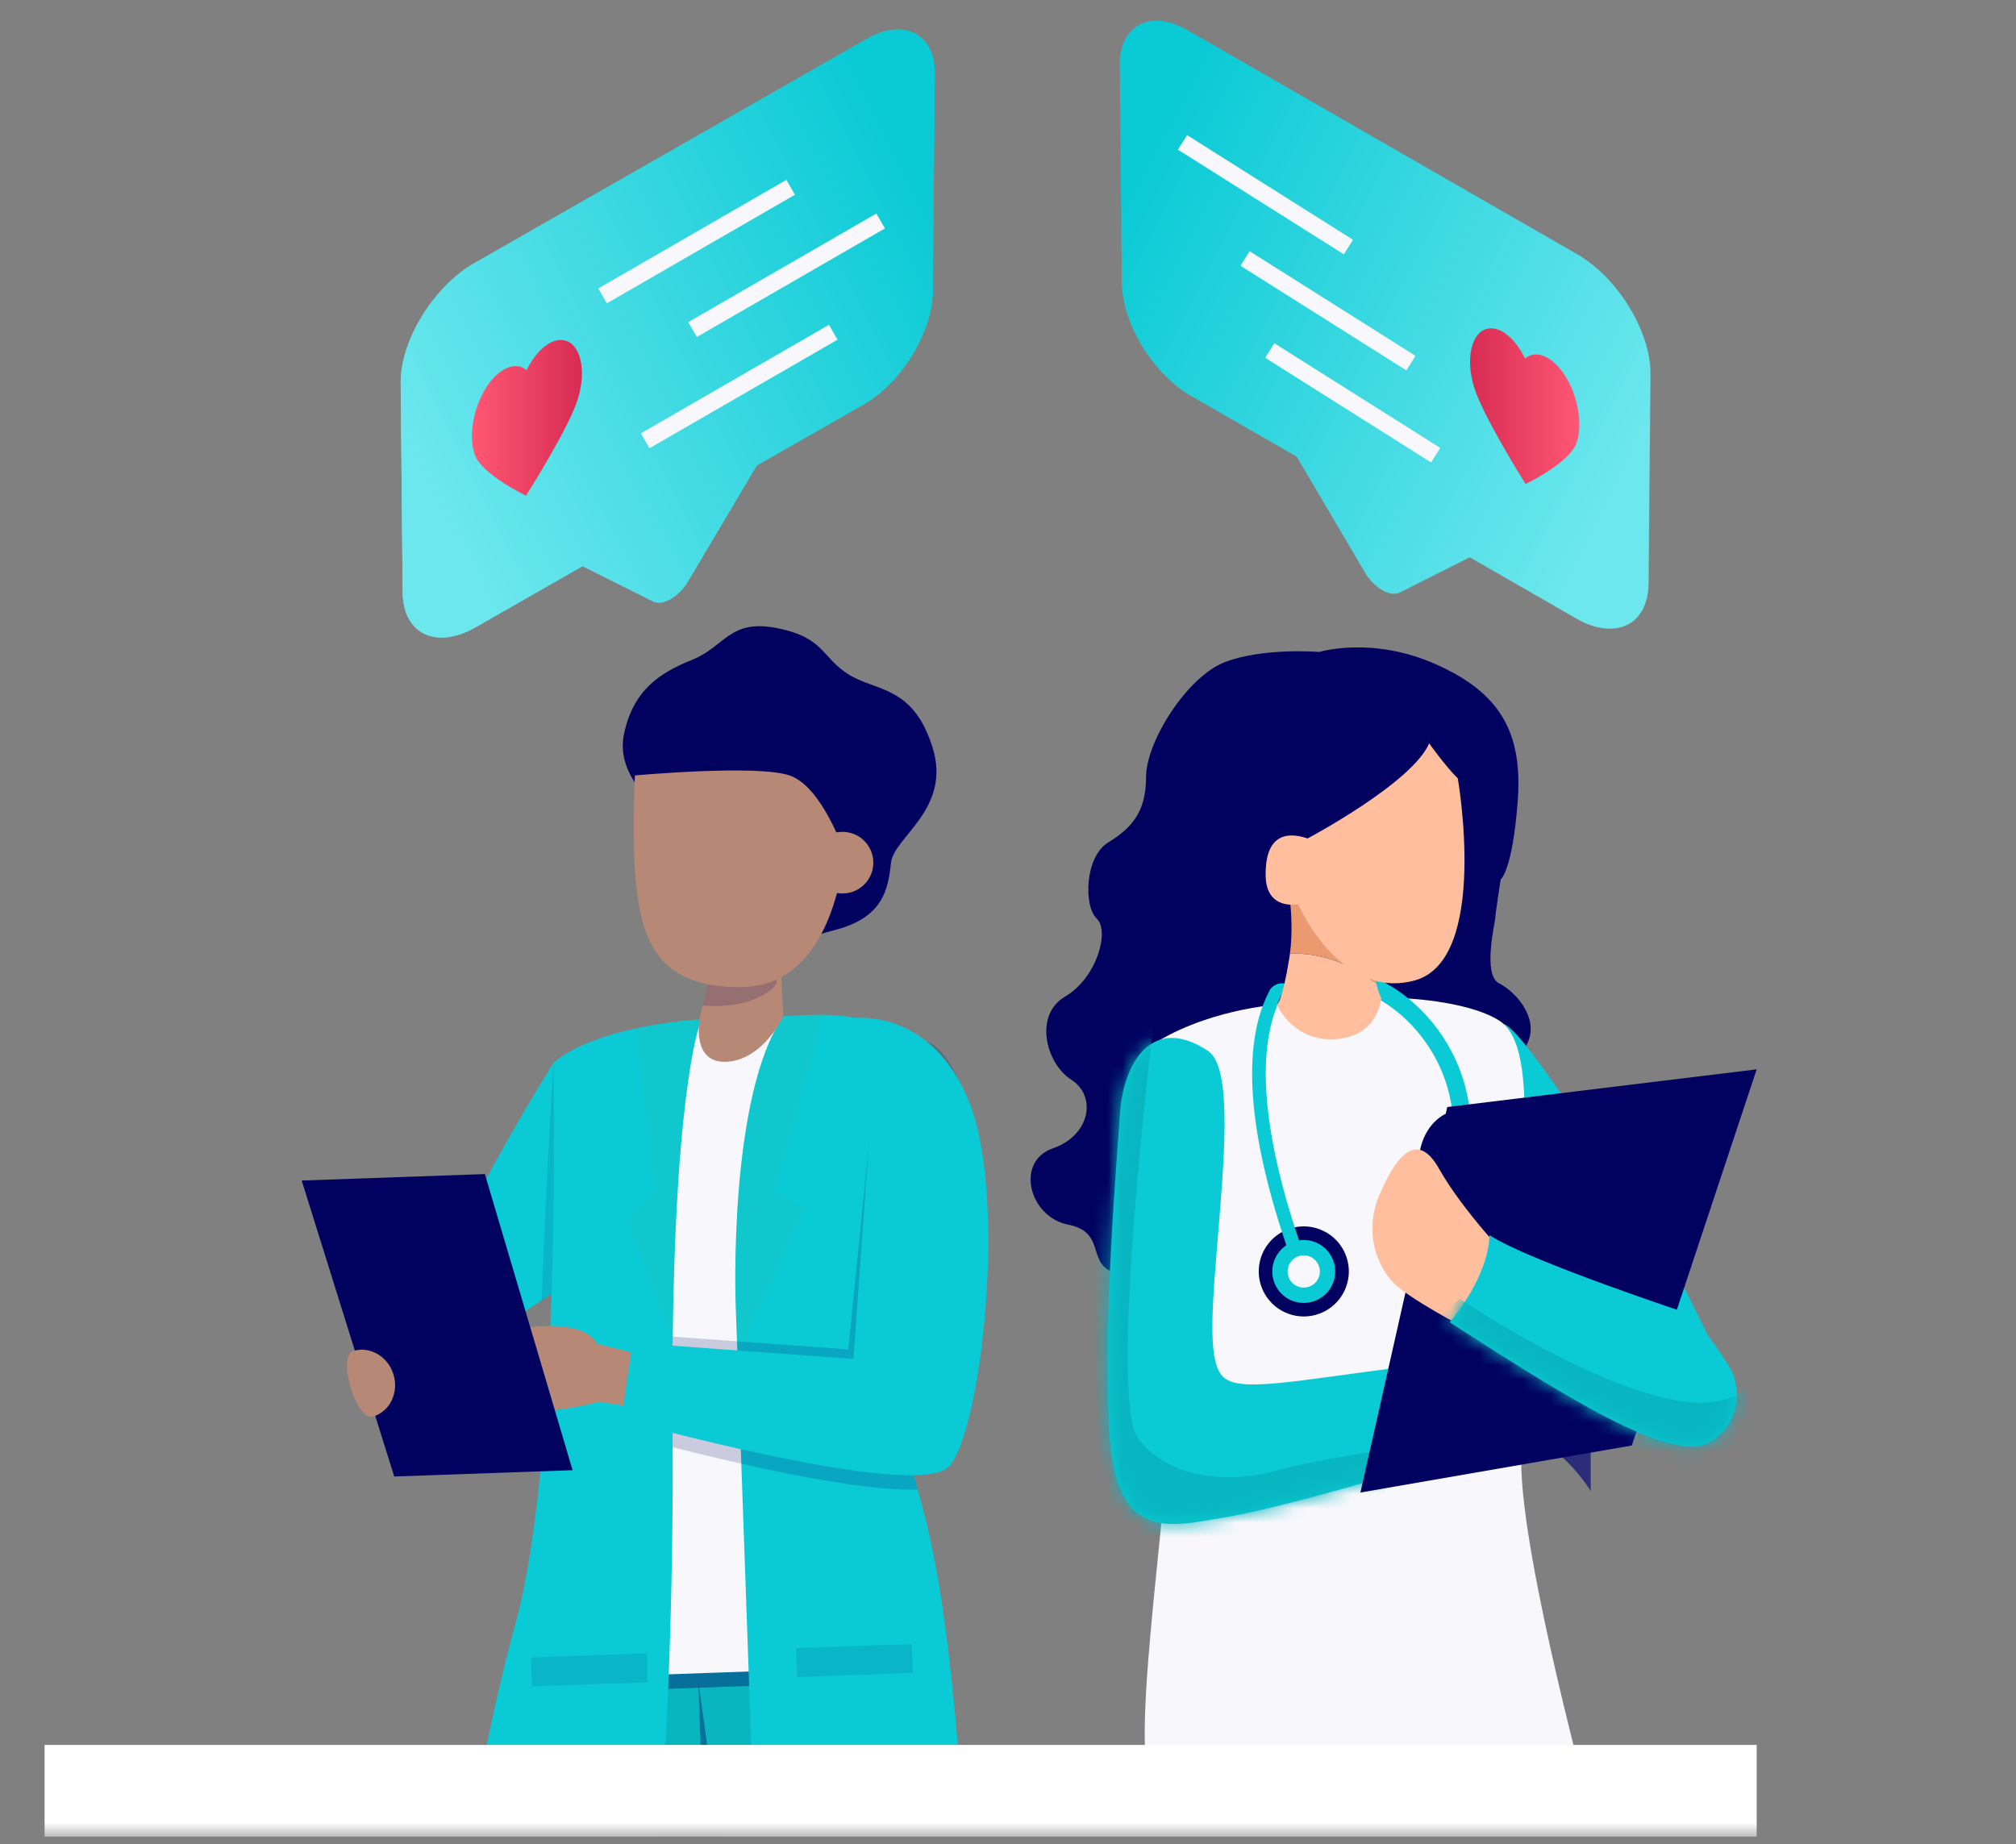 <svg width="141" height="129" viewBox="0 0 141 129" fill="none" xmlns="http://www.w3.org/2000/svg">
<rect x="0" y="0" width="141" height="129" fill="#808080" stroke="none"/>
<g clip-path="url(#clip0_133_1981)">
<mask id="mask0_133_1981" style="mask-type:luminance" maskUnits="userSpaceOnUse" x="0" y="0" width="141" height="129">
<path d="M140.581 0H0V128.449H140.581V0Z" fill="white"/>
</mask>
<g mask="url(#mask0_133_1981)">
<path d="M60.505 2.791L33.033 18.489C30.326 20.113 28.025 23.767 28.025 26.745L28.161 41.361C28.161 44.338 30.461 45.421 33.168 43.932L40.747 39.601L45.619 42.038C46.295 42.444 47.513 41.767 48.19 40.549L52.926 32.564L60.505 28.233C63.212 26.61 65.377 22.956 65.242 19.978L65.377 5.362C65.513 2.385 63.212 1.167 60.505 2.791Z" fill="url(#paint0_linear_133_1981)"/>
<path d="M50.843 20.555L49.338 21.502V21.096L50.843 20.148V20.555Z" fill="white"/>
<path d="M53.227 19.066L51.22 20.284V19.878L53.227 18.66V19.066Z" fill="white"/>
<path d="M55.234 17.713L53.728 18.66V18.254L55.234 17.307V17.713Z" fill="white"/>
<path d="M58.746 15.683L55.735 17.443V17.037L58.746 15.277V15.683Z" fill="white"/>
<path d="M48.836 21.772L42.94 25.291V24.885L48.836 21.366V21.772Z" fill="white"/>
<path d="M57.87 17.036L56.49 17.983V17.577L57.87 16.63V17.036Z" fill="white"/>
<path d="M60.252 15.683L58.621 16.631V16.225L60.252 15.277V15.683Z" fill="white"/>
<path d="M48.46 22.855L42.94 26.238V25.832L48.46 22.449V22.855Z" fill="white"/>
<path d="M50.215 21.772L48.835 22.72V22.314L50.215 21.366V21.772Z" fill="white"/>
<path d="M60.879 13.382L56.362 16.224V15.818L60.879 12.976V13.382Z" fill="white"/>
<path d="M48.46 21.096L42.94 24.479V24.073L48.46 20.689V21.096Z" fill="white"/>
<path d="M50.215 20.013L48.835 20.825V20.419L50.215 19.607V20.013Z" fill="white"/>
<path d="M54.982 15.277L50.09 18.254V17.848L54.982 14.871V15.277Z" fill="white"/>
<path d="M45.199 22.178L42.94 23.532V23.126L45.199 21.773V22.178Z" fill="white"/>
<path d="M47.583 20.69L45.826 21.773V21.367L47.583 20.284V20.69Z" fill="white"/>
<path d="M50.968 18.66L48.083 20.284V19.878L50.968 18.254V18.66Z" fill="white"/>
<path d="M53.978 16.765L51.344 18.389V17.983L53.978 16.359V16.765Z" fill="white"/>
<path d="M56.989 14.871L54.48 16.495V16.089L56.989 14.465V14.871Z" fill="white"/>
<path d="M59.624 13.247L57.491 14.6V14.194L59.624 12.841V13.247Z" fill="white"/>
<path d="M53.227 24.75L49.338 27.05V26.644L53.227 24.344V24.75Z" fill="white"/>
<path d="M58.746 21.232L53.728 24.345V23.939L58.746 20.826V21.232Z" fill="white"/>
<path d="M60.88 19.878L59.249 20.96V20.554L60.88 19.472V19.878Z" fill="white"/>
<path d="M48.837 27.321L44.697 29.892V29.486L48.837 26.915V27.321Z" fill="white"/>
<path d="M55.862 23.938L52.224 26.239V25.833L55.862 23.532V23.938Z" fill="white"/>
<path d="M51.972 26.374L50.592 27.186V26.78L51.972 25.968V26.374Z" fill="white"/>
<path d="M57.995 22.585L56.49 23.532V23.126L57.995 22.179V22.585Z" fill="white"/>
<path d="M60.128 21.367L58.371 22.45V22.044L60.128 20.961V21.367Z" fill="white"/>
<path d="M61.758 20.283L60.378 21.23V20.824L61.758 19.877V20.283Z" fill="white"/>
<path d="M50.215 27.457L48.835 28.269V27.863L50.215 27.051V27.457Z" fill="white"/>
<path d="M58.119 20.69L56.362 21.773V21.367L58.119 20.284V20.69Z" fill="white"/>
<path d="M60.251 19.337L58.871 20.284V19.878L60.251 18.931V19.337Z" fill="white"/>
<path d="M48.46 26.645L42.94 30.029V29.623L48.46 26.239V26.645Z" fill="white"/>
<path d="M50.215 25.562L48.835 26.51V26.104L50.215 25.156V25.562Z" fill="white"/>
<path d="M52.224 21.502L44.697 26.238V25.697L52.224 21.096V21.502Z" fill="white"/>
<path d="M54.983 19.878L53.102 21.096V20.69L54.983 19.472V19.878Z" fill="white"/>
<path d="M58.998 17.442L55.485 19.607V19.201L58.998 17.036V17.442Z" fill="white"/>
<path d="M54.982 20.825L50.09 23.802V23.396L54.982 20.419V20.825Z" fill="white"/>
<path d="M60.879 17.171L55.61 20.419V20.013L60.879 16.765V17.171Z" fill="white"/>
<path d="M48.335 24.884L42.94 28.268V27.727L48.335 24.479V24.884Z" fill="white"/>
<path d="M49.463 24.209L48.585 24.75V24.344L49.463 23.803V24.209Z" fill="white"/>
<path d="M45.199 27.727L42.94 29.081V28.675L45.199 27.321V27.727Z" fill="white"/>
<path d="M47.206 26.509L45.826 27.322V26.916L47.206 26.104V26.509Z" fill="white"/>
<path d="M51.721 23.667L47.581 26.238V25.832L51.721 23.261V23.667Z" fill="white"/>
<path d="M56.616 20.69L54.608 21.908V21.502L56.616 20.284V20.69Z" fill="white"/>
<path d="M59.625 18.796L57.994 19.878V19.472L59.625 18.39V18.796Z" fill="white"/>
<path d="M57.742 20.013L56.864 20.555V20.149L57.742 19.607V20.013Z" fill="white"/>
<path d="M54.106 22.313L52.099 23.531V23.125L54.106 21.907V22.313Z" fill="white"/>
<path d="M60.505 2.791L33.033 18.489C30.326 20.113 28.025 23.767 28.025 26.745L28.161 41.361C28.161 44.338 30.461 45.421 33.168 43.932L40.747 39.601L45.619 42.038C46.295 42.444 47.513 41.767 48.19 40.549L52.926 32.564L60.505 28.233C63.212 26.61 65.377 22.956 65.242 19.978L65.377 5.362C65.513 2.385 63.212 1.167 60.505 2.791Z" fill="url(#paint1_linear_133_1981)"/>
<path d="M34.275 26.725C35.138 25.611 36.18 25.323 36.827 25.898C37.51 24.496 38.589 23.597 39.488 23.813C40.602 24.065 41.034 25.898 40.422 27.876C39.847 29.853 36.791 34.671 36.791 34.671C36.791 34.671 33.771 33.233 33.232 31.867C32.693 30.464 33.16 28.163 34.275 26.725Z" fill="url(#paint2_linear_133_1981)"/>
<path d="M83.164 2.173L110.461 17.871C113.151 19.495 115.437 23.149 115.437 26.127L115.302 40.742C115.302 43.72 113.016 44.803 110.327 43.314L102.796 38.983L97.955 41.419C97.283 41.825 96.073 41.148 95.401 39.931L90.694 31.946L83.164 27.615C80.475 25.991 78.323 22.337 78.458 19.36L78.323 4.744C78.189 1.767 80.475 0.549 83.164 2.173Z" fill="url(#paint3_linear_133_1981)"/>
<path d="M109.203 25.909C108.346 24.794 107.31 24.507 106.666 25.082C105.988 23.68 104.916 22.781 104.023 22.997C102.915 23.248 102.487 25.082 103.094 27.059C103.666 29.037 106.702 33.855 106.702 33.855C106.702 33.855 109.703 32.416 110.239 31.05C110.775 29.648 110.31 27.347 109.203 25.909Z" fill="url(#paint4_linear_133_1981)"/>
<path d="M46.135 56.532C46.135 56.532 43.005 54.382 43.644 51.342C44.282 48.303 46.102 47.078 48.413 46.152C50.723 45.226 51.015 43.274 54.353 43.938C57.692 44.601 57.448 45.999 59.369 47.189C61.29 48.379 63.861 47.948 65.22 52.272C66.578 56.595 62.51 58.534 62.313 60.365C62.117 62.196 61.785 64.188 58.358 65.064C54.931 65.94 53.765 67.09 53.765 67.09L49.567 63.309L46.135 56.532Z" fill="#010160"/>
<path d="M38.598 90.485L37.882 90.963L33.651 93.783L31.413 87.785C33.34 83.281 36.644 77.723 38.044 75.428C38.456 74.755 38.702 74.361 38.702 74.361C39.869 78.709 38.598 90.485 38.598 90.485Z" fill="#0ACAD5"/>
<path opacity="0.1" d="M38.597 90.484L37.882 90.963C38.134 83.983 38.702 74.361 38.702 74.361C39.869 78.709 38.597 90.484 38.597 90.484Z" fill="#010160"/>
<path d="M56.057 121.177L50.099 134.044L44.454 146.231L37.667 188.163L30.214 187.414L31.082 145.185L38.583 109.136L42.473 103.833L43.288 102.724L43.413 102.551L43.524 102.716L56.057 121.177Z" fill="#09B6C0"/>
<path opacity="0.38" d="M56.057 121.177L49.478 135.589L48.797 116.37C48.797 116.37 43.101 111.771 42.473 103.833C42.44 103.484 42.42 103.127 42.407 102.755L43.523 102.716L56.057 121.177Z" fill="#010160"/>
<path d="M43.413 102.552L58.248 102.026L63.362 112.986L66.293 138.538L65.314 187.185L58.571 187.424L48.388 114.36C48.388 114.36 43.724 111.318 43.413 102.552Z" fill="#09B6C0"/>
<path opacity="0.39" d="M48.758 72.317L54.999 72.225L55.095 117.836L43.969 118.23C43.969 118.23 44.335 80.913 48.758 72.317Z" fill="#010160"/>
<path d="M49.059 71.294L55.301 71.201L55.397 116.812L44.27 117.206C44.27 117.206 44.637 79.89 49.059 71.294Z" fill="#F8F8FC"/>
<path d="M68.301 141.319C68.301 141.319 61.704 142.414 53.215 141.027L51.58 94.836C51.498 92.519 51.449 91.127 51.449 91.127C51.449 91.127 50.935 76.629 54.79 71.091C54.79 71.091 56.029 70.99 57.612 70.984C59.9 70.974 63.784 71.971 64.814 72.931C65.114 73.21 64.397 73.08 64.449 74.064C64.699 78.768 62.62 90.401 63.186 98.476C63.344 100.756 63.706 102.474 64.185 104.196C65.774 109.855 66.88 115.747 68.301 141.319Z" fill="#0ACAD5"/>
<path opacity="0.18" d="M62.49 74.025C62.49 74.025 64.876 69.889 67.475 76.549C70.074 83.209 68.286 99.477 66.01 101.92C63.733 104.364 43.276 98.674 43.276 98.674L43.76 93.255L59.329 94.392L61.201 75.759C61.201 75.758 62.261 77.206 62.49 74.025Z" fill="#010160"/>
<path opacity="0.18" d="M63.187 98.475C63.345 100.755 63.706 102.474 64.186 104.195C61.266 104.302 56.209 103.36 51.847 102.384C47.399 101.384 43.673 100.347 43.673 100.347L44.156 94.929L51.602 95.473L59.725 96.066L63.535 79.727C63.535 79.727 62.115 78.022 62.346 74.84C62.346 74.84 63.227 73.853 64.449 74.064C64.7 78.767 62.62 90.4 63.187 98.475Z" fill="#010160"/>
<path d="M49.059 71.293C49.059 71.293 47.264 75.229 47.048 93.739C47.026 95.681 47.022 97.784 47.039 100.059C47.212 124.022 44.971 141.673 44.971 141.673C44.971 141.673 40.606 144.362 31.034 140.988C31.034 140.988 32.749 125.546 36.041 113.614C39.332 101.683 38.702 74.361 38.702 74.361C38.702 74.361 40.074 72.888 44.473 71.938C45.739 71.663 47.254 71.431 49.059 71.293Z" fill="#0ACAD5"/>
<path opacity="0.15" d="M54.208 83.265L56.279 84.542L51.58 94.836C51.498 92.519 51.449 91.127 51.449 91.127C51.449 91.127 50.935 76.629 54.79 71.091C54.79 71.091 56.029 70.99 57.612 70.984L54.208 83.265Z" fill="#30B7A6"/>
<path opacity="0.15" d="M49.059 71.293C49.059 71.293 47.264 75.229 47.048 93.739L43.816 85.32L45.768 83.225L44.474 71.938C45.74 71.663 47.254 71.431 49.059 71.293Z" fill="#30B7A6"/>
<path d="M59.853 71.216C59.853 71.216 65.236 70.552 67.835 77.212C70.434 83.872 68.647 100.139 66.37 102.583C64.093 105.027 43.637 99.337 43.637 99.337L44.12 93.918L59.69 95.055L61.044 76.102C61.044 76.102 59.623 74.397 59.853 71.216Z" fill="#0ACAD5"/>
<path d="M44.144 94.592L41.76 94.001C41.76 94.001 41.212 92.372 37.085 92.836L38.804 98.641C38.804 98.641 40.567 98.431 41.903 98.047L43.601 98.324L44.144 94.592Z" fill="#B78876"/>
<path opacity="0.1" d="M63.772 114.997L55.68 115.284L55.751 117.307L63.843 117.02L63.772 114.997Z" fill="#010160"/>
<path opacity="0.1" d="M45.228 115.653L37.136 115.94L37.207 117.963L45.299 117.677L45.228 115.653Z" fill="#010160"/>
<path d="M54.791 71.091C54.791 71.091 53.395 74.108 50.852 74.269C48.309 74.43 48.938 71.224 48.938 71.224L49.15 70.339L50.053 66.584L50.409 65.096L54.443 64.615L54.791 71.091Z" fill="#B78876"/>
<path opacity="0.18" d="M53.882 69.266C52.446 70.37 50.45 70.441 49.15 70.338L50.054 66.583C51.927 66.962 55.631 67.921 53.882 69.266Z" fill="#010160"/>
<path d="M59.041 59.592C59.041 59.592 58.472 68.808 52.066 69.034C45.927 69.252 44.969 65.504 44.557 62.479C44.146 59.454 44.404 54.242 44.404 54.242C44.404 54.242 52.942 53.46 55.226 54.242C57.511 55.025 59.041 59.592 59.041 59.592Z" fill="#B78876"/>
<path d="M59.002 62.498C60.192 62.456 61.122 61.457 61.08 60.267C61.038 59.077 60.039 58.146 58.849 58.188C57.659 58.23 56.728 59.229 56.77 60.42C56.812 61.61 57.811 62.54 59.002 62.498Z" fill="#B78876"/>
<path d="M21.101 82.579L33.913 82.126L40.047 102.839L27.572 103.281L21.101 82.579Z" fill="#010160"/>
<path d="M27.522 96.149C27.906 97.415 27.27 98.73 26.101 99.086C24.932 99.441 23.538 94.853 24.707 94.498C25.877 94.143 27.137 94.882 27.522 96.149Z" fill="#B78876"/>
<path d="M111.252 104.277V93.762H107.346V100.554C108.422 101.139 109.913 102.245 111.252 104.277Z" fill="#2C2D7A"/>
<path d="M104.959 61.51C104.959 61.51 105.768 60.971 106.146 56.091C106.524 51.211 104.905 48.462 100.43 46.468C95.956 44.473 92.27 45.605 92.27 45.605C92.27 45.605 88.389 45.281 85.694 46.305C82.998 47.329 80.157 51.913 80.157 54.339C80.157 56.766 79.187 57.898 77.518 58.922C75.849 59.946 75.792 63.398 76.709 64.261C77.625 65.123 76.709 68.412 74.498 69.706C72.287 70.999 73.15 74.397 74.93 75.529C76.709 76.661 76.277 79.411 73.635 80.328C70.993 81.244 71.964 85.126 74.714 85.665C77.465 86.205 75.9 88.523 78.111 89.062C80.322 89.602 85.875 91.49 92.075 89.439C98.275 87.387 100.325 89.978 102.05 87.876C103.775 85.774 102.912 84.964 105.689 83.671C108.466 82.377 108.574 78.979 107.061 77.686C105.548 76.393 105.876 74.828 106.792 73.049C107.708 71.269 106.037 69.383 104.85 68.789C103.664 68.196 104.581 64.476 104.581 64.207C104.581 63.937 104.959 61.51 104.959 61.51Z" fill="#010160"/>
<path d="M104.011 71.938C104.011 71.938 103.814 71.235 105.196 71.641C106.579 72.046 112.922 82.297 114.206 83.754C115.49 85.211 119.44 93.332 120.32 95.243C121.199 97.154 120.232 102.08 114.115 99.071C107.996 96.063 104.652 83.754 104.652 83.754L104.011 71.938Z" fill="#0ACAD5"/>
<path d="M90.459 70.206L89.309 70.278C89.309 70.278 84.186 70.601 80.251 73.298C76.316 75.995 81.401 90.803 81.886 95.709C82.372 100.616 79.281 119.219 80.251 123.91C81.222 128.602 77.717 125.762 81.886 125.654C86.056 125.547 97.221 130.341 103.152 127.322C109.083 124.302 111.425 127.322 111.425 127.322C111.425 127.322 106.396 109.119 106.396 102.255C104.724 100.259 106.882 99.026 106.396 91.261C105.91 83.496 108.005 73.37 104.844 71.383C102.532 69.929 97.833 69.811 97.833 69.811L90.459 70.206Z" fill="#F8F8FC"/>
<path d="M84.492 73.514C86.12 74.597 85.678 80.377 85.247 85.698C84.816 91.02 84.389 95.08 85.501 96.267C86.612 97.454 90.387 96.592 98.402 95.584L97.037 103.24C97.037 103.24 89.489 105.505 85.606 106.151C81.724 106.797 78.004 107.895 77.573 100.027C77.142 92.159 78.112 81.371 78.328 77.921C78.544 74.47 80.52 70.872 84.492 73.514Z" fill="#0ACAD5"/>
<mask id="mask1_133_1981" style="mask-type:luminance" maskUnits="userSpaceOnUse" x="77" y="72" width="22" height="35">
<path d="M84.492 73.514C86.12 74.597 85.678 80.377 85.247 85.698C84.816 91.02 84.389 95.08 85.501 96.267C86.612 97.454 90.387 96.592 98.402 95.584L97.037 103.24C97.037 103.24 89.489 105.505 85.606 106.151C81.724 106.797 78.004 107.895 77.573 100.027C77.142 92.159 78.112 81.371 78.328 77.921C78.544 74.47 80.52 70.872 84.492 73.514Z" fill="white"/>
</mask>
<g mask="url(#mask1_133_1981)">
<path d="M80.648 71.799C80.648 71.799 77.514 97.682 79.57 100.554C81.626 103.426 85.879 103.798 89.248 102.877C92.617 101.956 98.012 101.265 98.012 101.265L96.273 105.896L82.16 108.43L77.148 106.165L76.552 93.782L75.743 76.763L78.989 71.795L80.648 71.799Z" fill="#07B6C0"/>
</g>
<path fill-rule="evenodd" clip-rule="evenodd" d="M101.619 78.251C101.629 78.412 101.703 78.563 101.824 78.67C101.945 78.777 102.104 78.831 102.265 78.821C102.426 78.811 102.577 78.737 102.684 78.616C102.791 78.495 102.845 78.336 102.835 78.175C102.558 73.868 99.821 70.174 96.46 68.529C96.135 68.616 95.805 68.692 95.474 68.759C95.57 69.028 95.717 69.276 95.906 69.489C96.009 69.594 96.12 69.692 96.237 69.782C99.093 71.32 101.379 74.529 101.619 78.251Z" fill="#0ACAD5"/>
<path fill-rule="evenodd" clip-rule="evenodd" d="M105.72 82.014C105.711 81.961 105.692 81.911 105.664 81.866C105.636 81.821 105.599 81.781 105.555 81.75C105.512 81.719 105.463 81.697 105.411 81.685C105.359 81.673 105.306 81.671 105.253 81.68C105.201 81.689 105.15 81.708 105.105 81.736C105.06 81.764 105.021 81.801 104.989 81.844C104.959 81.888 104.937 81.937 104.925 81.989C104.913 82.041 104.911 82.094 104.919 82.147C104.919 82.177 106.838 92.698 100.729 95.419C100.677 95.439 100.63 95.469 100.59 95.508C100.551 95.546 100.52 95.592 100.499 95.643C100.477 95.694 100.467 95.749 100.468 95.804C100.468 95.859 100.48 95.914 100.503 95.964C100.525 96.014 100.558 96.059 100.599 96.097C100.639 96.134 100.687 96.163 100.739 96.181C100.791 96.199 100.846 96.207 100.902 96.203C100.956 96.199 101.01 96.184 101.059 96.159C107.755 93.177 105.726 82.045 105.72 82.014Z" fill="#98B6D8"/>
<path fill-rule="evenodd" clip-rule="evenodd" d="M100.252 82.562C100.248 82.507 100.234 82.454 100.209 82.405C100.185 82.356 100.15 82.312 100.108 82.277C100.067 82.242 100.018 82.215 99.965 82.199C99.913 82.182 99.858 82.177 99.803 82.183C99.749 82.189 99.696 82.206 99.648 82.232C99.6 82.259 99.558 82.295 99.525 82.339C99.491 82.382 99.467 82.432 99.453 82.485C99.439 82.538 99.436 82.593 99.444 82.647C99.444 82.681 100.638 94.955 107.92 95.318C107.973 95.32 108.026 95.313 108.076 95.294C108.126 95.276 108.172 95.249 108.212 95.213C108.251 95.177 108.283 95.134 108.306 95.086C108.329 95.037 108.342 94.985 108.344 94.932C108.347 94.879 108.339 94.825 108.32 94.775C108.303 94.725 108.275 94.679 108.239 94.639C108.203 94.6 108.159 94.568 108.111 94.546C108.063 94.522 108.011 94.51 107.958 94.507C101.385 94.18 100.255 82.595 100.252 82.562Z" fill="#98B6D8"/>
<path fill-rule="evenodd" clip-rule="evenodd" d="M104.711 82.074C104.71 82.235 104.772 82.391 104.885 82.506C104.998 82.621 105.152 82.687 105.313 82.689C105.474 82.691 105.63 82.629 105.745 82.516C105.86 82.403 105.926 82.249 105.928 82.088C105.959 80.019 105.068 78.632 103.936 77.996C103.437 77.713 102.869 77.574 102.296 77.597C101.718 77.623 101.161 77.821 100.695 78.164C99.673 78.913 98.976 80.409 99.241 82.675C99.264 82.832 99.347 82.974 99.473 83.071C99.599 83.167 99.757 83.211 99.914 83.193C100.072 83.175 100.216 83.097 100.317 82.974C100.418 82.852 100.467 82.694 100.453 82.536C100.242 80.771 100.714 79.66 101.415 79.146C101.687 78.945 102.011 78.83 102.348 78.814C102.695 78.802 103.039 78.887 103.34 79.059C104.121 79.497 104.735 80.511 104.711 82.074Z" fill="#010160"/>
<path fill-rule="evenodd" clip-rule="evenodd" d="M99.891 94.851C100.131 94.611 100.457 94.475 100.796 94.473C101.136 94.47 101.463 94.601 101.706 94.838L101.719 94.851C101.9 95.031 102.023 95.262 102.073 95.513C102.124 95.764 102.098 96.024 102 96.26C101.902 96.497 101.737 96.699 101.524 96.841C101.311 96.984 101.061 97.059 100.805 97.059C100.549 97.059 100.299 96.984 100.086 96.841C99.873 96.699 99.708 96.497 99.61 96.26C99.512 96.024 99.487 95.764 99.537 95.513C99.587 95.262 99.71 95.031 99.891 94.851Z" fill="#010160"/>
<path fill-rule="evenodd" clip-rule="evenodd" d="M106.728 94.056C106.968 93.816 107.294 93.68 107.634 93.678C107.973 93.675 108.301 93.807 108.544 94.044L108.556 94.056C108.736 94.237 108.859 94.467 108.909 94.718C108.959 94.968 108.934 95.228 108.836 95.465C108.738 95.701 108.573 95.902 108.36 96.044C108.147 96.186 107.898 96.262 107.642 96.262C107.386 96.262 107.137 96.186 106.924 96.044C106.711 95.902 106.546 95.701 106.448 95.465C106.35 95.228 106.325 94.968 106.375 94.718C106.425 94.467 106.547 94.237 106.728 94.056Z" fill="#010160"/>
<path fill-rule="evenodd" clip-rule="evenodd" d="M90.512 85.858C89.8 86.015 89.164 86.413 88.713 86.986C88.262 87.559 88.023 88.27 88.038 88.999C88.052 89.728 88.319 90.429 88.793 90.983C89.267 91.537 89.918 91.91 90.636 92.038C91.353 92.166 92.093 92.04 92.729 91.684C93.365 91.327 93.858 90.761 94.123 90.082C94.388 89.403 94.41 88.653 94.184 87.96C93.958 87.267 93.499 86.673 92.884 86.281L92.852 86.262C92.155 85.825 91.315 85.681 90.512 85.858Z" fill="#010160"/>
<path fill-rule="evenodd" clip-rule="evenodd" d="M89.332 87.751C89.644 87.264 90.136 86.92 90.7 86.793C91.264 86.665 91.856 86.764 92.347 87.069L92.372 87.086C92.739 87.321 93.027 87.659 93.201 88.058C93.376 88.457 93.427 88.898 93.351 89.327C93.274 89.755 93.072 90.151 92.77 90.464C92.469 90.778 92.08 90.995 91.655 91.088C91.23 91.181 90.787 91.146 90.382 90.987C89.976 90.829 89.628 90.553 89.379 90.196C89.13 89.838 88.993 89.415 88.985 88.981C88.977 88.545 89.097 88.117 89.332 87.751Z" fill="#0ACAD5"/>
<path fill-rule="evenodd" clip-rule="evenodd" d="M90.234 88.33C90.395 88.081 90.647 87.904 90.936 87.838C91.225 87.773 91.528 87.824 91.781 87.979L91.794 87.989C91.981 88.109 92.129 88.283 92.219 88.487C92.308 88.692 92.335 88.918 92.295 89.139C92.256 89.358 92.153 89.561 91.997 89.722C91.843 89.883 91.644 89.994 91.426 90.042C91.207 90.089 90.98 90.072 90.772 89.99C90.565 89.908 90.385 89.767 90.258 89.584C90.13 89.401 90.06 89.184 90.056 88.961C90.052 88.737 90.114 88.518 90.234 88.33Z" fill="#F8F8FC"/>
<path fill-rule="evenodd" clip-rule="evenodd" d="M88.784 69.311C88.802 69.277 88.833 69.205 88.855 69.173C88.877 69.142 88.894 69.131 88.917 69.103C89.048 68.981 89.201 68.885 89.368 68.821C89.527 68.753 89.912 68.791 89.912 68.791C89.84 69.076 89.74 69.353 89.614 69.618C89.487 69.861 89.383 70.116 89.306 70.38L89.266 70.509C88.055 73.62 88.165 78.851 90.895 86.885C90.918 86.944 90.929 87.008 90.927 87.073C90.924 87.137 90.91 87.2 90.882 87.258C90.855 87.316 90.816 87.369 90.768 87.411C90.72 87.454 90.665 87.487 90.603 87.507C90.543 87.528 90.478 87.536 90.414 87.531C90.35 87.525 90.288 87.507 90.231 87.478C90.174 87.448 90.124 87.407 90.083 87.357C90.043 87.307 90.013 87.249 89.995 87.188C86.897 78.072 87.096 72.506 88.784 69.311Z" fill="#0ACAD5"/>
<path d="M96.269 68.816C96.118 68.136 96.055 67.44 96.082 66.744L91.403 60.789H89.863C89.863 60.789 90.602 63.762 90.219 66.712C91.606 66.649 93.853 66.936 96.269 68.816Z" fill="#EB996E"/>
<path d="M90.219 66.712C90.205 66.817 90.189 66.933 90.171 67.043C89.678 70.099 89.31 70.279 89.31 70.279C89.31 70.279 90.417 72.902 93.435 72.687C96.453 72.471 96.602 69.811 96.602 69.811C96.45 69.495 96.336 69.16 96.266 68.816C93.853 66.937 91.606 66.649 90.219 66.712Z" fill="#FFBE9D"/>
<path d="M101.959 54.448C101.959 54.448 104.183 67.148 98.945 68.581C93.706 70.014 90.79 63.244 90.79 63.244C90.79 63.244 88.542 63.738 88.518 61.218C88.494 58.697 89.679 58.05 91.457 58.648C91.457 58.648 98.772 54.769 99.958 51.996C99.958 52.001 101.119 53.632 101.959 54.448Z" fill="#FFBE9D"/>
<path d="M101.223 77.436L122.862 74.801L114.128 101.112L95.148 104.401L101.223 77.436Z" fill="#010160"/>
<path d="M105.623 88.135C105.623 88.135 102.316 84.72 100.66 81.772C99.004 78.824 97.492 81.198 96.454 83.641C95.416 86.084 96.202 88.782 97.891 90.111C99.581 91.441 103.212 93.279 103.212 93.279L105.623 88.135Z" fill="#FFBE9D"/>
<path d="M104.172 86.394C104.172 86.394 104.308 88.954 101.396 92.486C101.396 92.486 105.997 95.492 108.98 97.246C111.963 99.001 117.307 102.057 119.452 100.942C121.596 99.827 121.881 97.204 121.021 95.73C120.162 94.256 118.381 91.984 118.381 91.984C118.381 91.984 106.878 88.199 104.172 86.394Z" fill="#0ACAD5"/>
<mask id="mask2_133_1981" style="mask-type:alpha" maskUnits="userSpaceOnUse" x="101" y="86" width="21" height="16">
<path d="M104.172 86.394C104.172 86.394 104.308 88.954 101.396 92.486C101.396 92.486 105.997 95.492 108.98 97.246C111.963 99.001 117.307 102.057 119.452 100.942C121.596 99.827 121.881 97.204 121.021 95.73C120.162 94.256 118.381 91.984 118.381 91.984C118.381 91.984 106.878 88.199 104.172 86.394Z" fill="#0ACAD5"/>
</mask>
<g mask="url(#mask2_133_1981)">
<path d="M102.097 90.856C102.097 90.856 117.741 101.425 122.108 97.058L122.214 100.885L116.769 103.581L103.02 96.263L99.946 92.69L102.097 90.856Z" fill="#07B6C0"/>
</g>
<path d="M122.862 122.058H3.118V224.607H122.862V122.058Z" fill="white"/>
<path d="M83.215 10.281L93.802 16.961" stroke="#F8F8FC" stroke-width="1.201" stroke-linecap="square"/>
<path d="M87.587 18.4L98.174 25.08" stroke="#F8F8FC" stroke-width="1.201" stroke-linecap="square"/>
<path d="M89.317 24.839L99.904 31.519" stroke="#F8F8FC" stroke-width="1.201" stroke-linecap="square"/>
<path d="M42.665 20.397L54.778 13.403" stroke="#F8F8FC" stroke-width="1.201" stroke-linecap="square"/>
<path d="M48.959 22.751L61.072 15.758" stroke="#F8F8FC" stroke-width="1.201" stroke-linecap="square"/>
<path d="M45.644 30.534L57.756 23.541" stroke="#F8F8FC" stroke-width="1.201" stroke-linecap="square"/>
</g>
</g>
<defs>
<linearGradient id="paint0_linear_133_1981" x1="66.066" y1="15.997" x2="29.751" y2="34.563" gradientUnits="userSpaceOnUse">
<stop stop-color="#0ACAD5"/>
<stop offset="1" stop-color="#6DE7EE"/>
</linearGradient>
<linearGradient id="paint1_linear_133_1981" x1="66.066" y1="15.997" x2="29.751" y2="34.563" gradientUnits="userSpaceOnUse">
<stop stop-color="#0ACAD5"/>
<stop offset="1" stop-color="#6DE7EE"/>
</linearGradient>
<linearGradient id="paint2_linear_133_1981" x1="40.706" y1="29.223" x2="33.013" y2="29.223" gradientUnits="userSpaceOnUse">
<stop offset="8e-08" stop-color="#D82C53"/>
<stop offset="1" stop-color="#FF5774"/>
</linearGradient>
<linearGradient id="paint3_linear_133_1981" x1="77.639" y1="15.379" x2="113.817" y2="33.758" gradientUnits="userSpaceOnUse">
<stop stop-color="#0ACAD5"/>
<stop offset="1" stop-color="#6DE7EE"/>
</linearGradient>
<linearGradient id="paint4_linear_133_1981" x1="102.812" y1="28.407" x2="110.457" y2="28.407" gradientUnits="userSpaceOnUse">
<stop offset="8e-08" stop-color="#D82C53"/>
<stop offset="1" stop-color="#FF5774"/>
</linearGradient>
<clipPath id="clip0_133_1981">
<rect width="140.581" height="128.474" fill="white"/>
</clipPath>
</defs>
</svg>
